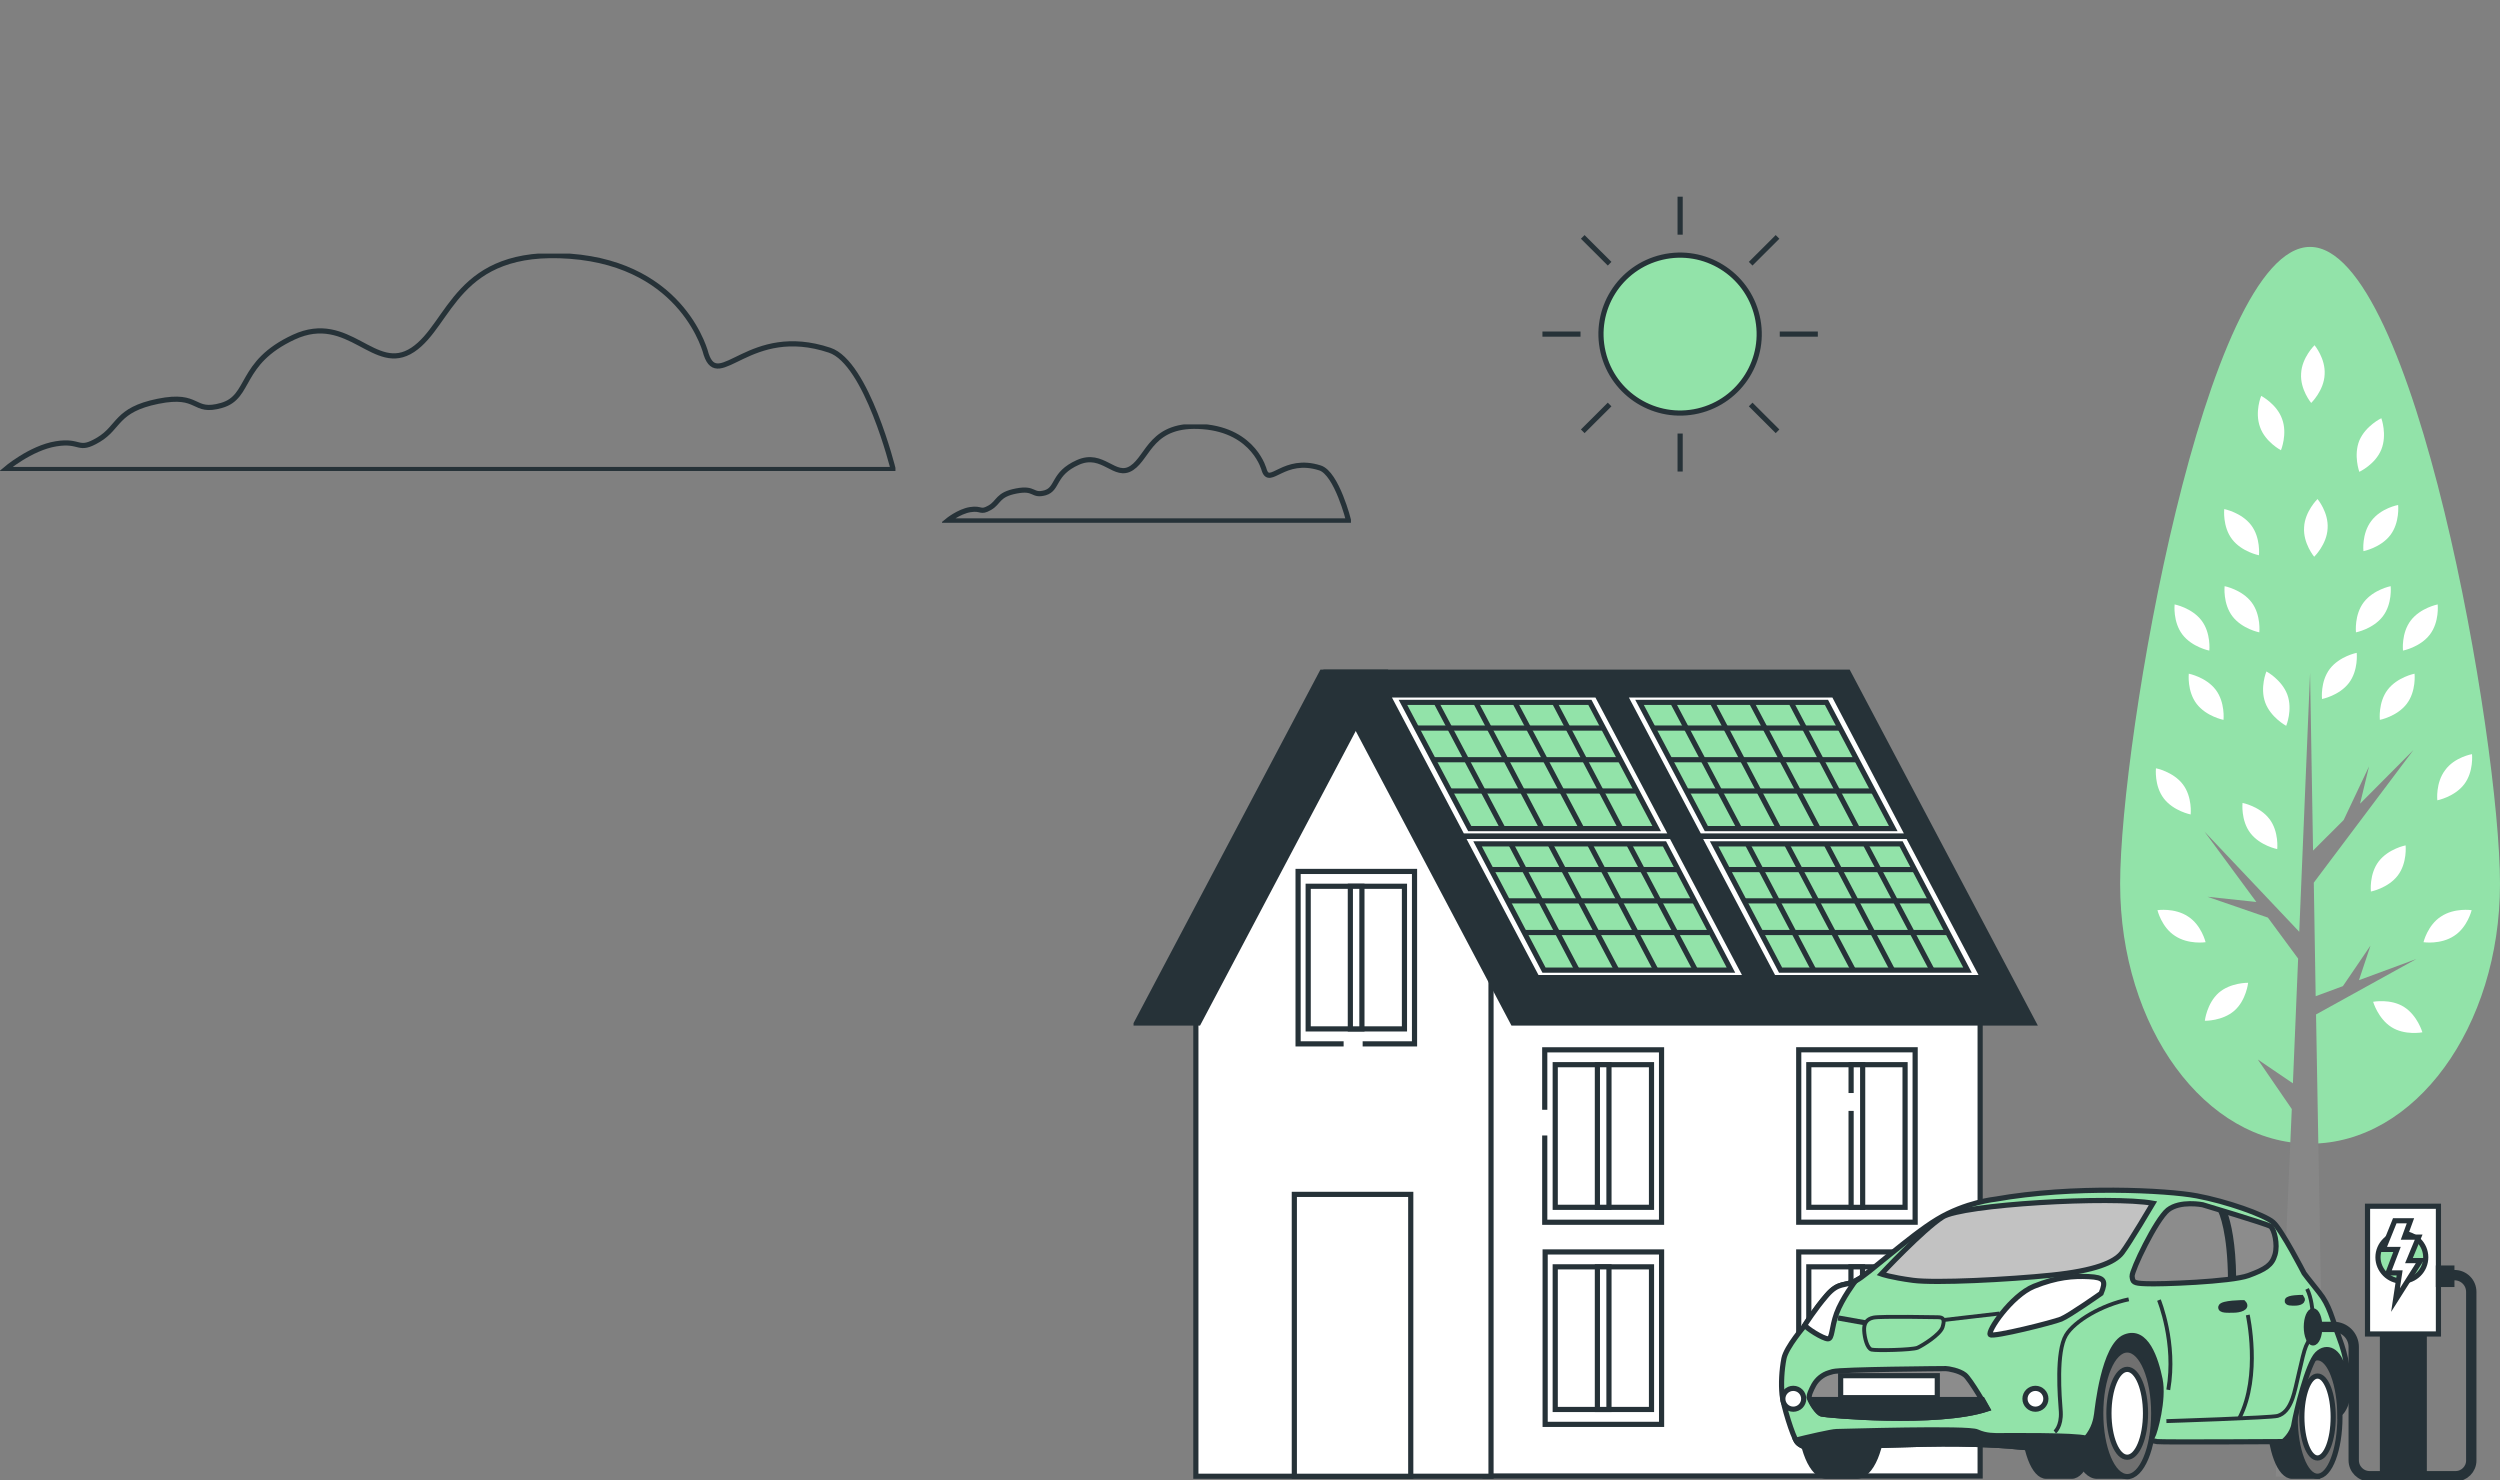 <svg width="483" height="286" viewBox="0 0 483 286" fill="none" xmlns="http://www.w3.org/2000/svg">
<rect x="0" y="0" width="483" height="286" fill="#808080" stroke="none"/>
<g clip-path="url(#clip0_337_3)">
<path d="M136.432 68.451C136.432 68.451 132.336 51.161 110.137 49.504C88.009 47.847 87.147 62.688 79.747 67.587C72.347 72.486 67.461 60.166 56.757 65.137C46.052 70.108 48.566 76.664 42.819 78.321C37.072 79.978 38.724 75.871 30.534 77.528C22.343 79.185 23.134 82.499 19.039 84.949C14.944 87.398 15.734 84.949 10.848 85.741C5.891 86.534 1.006 90.712 1.006 90.712H172.569C172.569 90.712 167.468 70.036 160.284 67.659C144.765 62.472 138.874 75.799 136.432 68.451Z" stroke="#263238" stroke-miterlimit="10"/>
</g>
<g clip-path="url(#clip1_337_3)">
<path d="M244.251 90.829C244.251 90.829 242.382 83.201 232.39 82.424C222.399 81.647 221.967 88.216 218.661 90.405C215.354 92.595 213.126 87.156 208.237 89.346C203.349 91.535 204.5 94.431 201.912 95.208C199.324 95.915 200.043 94.149 196.377 94.855C192.639 95.561 193.07 97.045 191.201 98.104C189.332 99.164 189.692 98.104 187.463 98.457C185.235 98.811 183.006 100.647 183.006 100.647H260.569C260.569 100.647 258.268 91.465 255.034 90.405C247.989 88.145 245.329 94.078 244.251 90.829Z" stroke="#263238" stroke-miterlimit="10"/>
</g>
<g clip-path="url(#clip2_337_3)">
<path d="M328.075 79.4C336.294 77.481 341.398 69.277 339.476 61.074C337.554 52.872 329.334 47.777 321.115 49.695C312.896 51.614 307.791 59.818 309.713 68.021C311.635 76.223 319.856 81.318 328.075 79.4Z" fill="#92E3A9" stroke="#263238" stroke-miterlimit="10"/>
<path d="M324.602 38V45.339" stroke="#263238" stroke-miterlimit="10"/>
<path d="M324.602 83.76V91.099" stroke="#263238" stroke-miterlimit="10"/>
<path d="M351.204 64.549H343.85" stroke="#263238" stroke-miterlimit="10"/>
<path d="M305.353 64.549H298" stroke="#263238" stroke-miterlimit="10"/>
<path d="M343.418 45.77L338.227 50.951" stroke="#263238" stroke-miterlimit="10"/>
<path d="M310.977 78.148L305.786 83.328" stroke="#263238" stroke-miterlimit="10"/>
<path d="M305.786 45.77L310.977 50.951" stroke="#263238" stroke-miterlimit="10"/>
<path d="M338.227 78.148L343.418 83.328" stroke="#263238" stroke-miterlimit="10"/>
<path d="M483 170.737C483 198.437 466.563 220.957 446.305 220.957C426.048 220.957 409.611 198.509 409.611 170.737C409.611 142.964 426.048 47.703 446.305 47.703C466.563 47.703 483 143.036 483 170.737Z" fill="#92E3A9"/>
<path d="M466.851 185.271L455.749 189.372L457.984 182.68L452.649 190.523L447.387 192.466L447.026 170.521L466.275 144.907L455.966 155.268L457.696 148.073L452.794 158.433L446.882 164.333L446.305 130.013L444.215 180.018L425.903 160.664L435.924 174.262L426.48 173.255L438.159 177.284L443.998 185.199L442.989 209.302L436.212 204.697L442.773 214.266L439.673 285.281H449.045L447.459 195.991L466.851 185.271Z" fill="#878787"/>
<path d="M466.491 130.157C466.491 130.157 466.852 133.539 464.977 135.985C463.103 138.431 459.787 139.079 459.787 139.079C459.787 139.079 459.426 135.697 461.301 133.251C463.175 130.805 466.491 130.157 466.491 130.157Z" fill="white"/>
<path d="M477.593 145.698C477.593 145.698 477.954 149.08 476.079 151.526C474.205 153.972 470.889 154.62 470.889 154.62C470.889 154.62 470.528 151.238 472.403 148.792C474.205 146.274 477.593 145.698 477.593 145.698Z" fill="white"/>
<path d="M477.521 175.845C477.521 175.845 476.728 179.155 474.133 180.81C471.537 182.536 468.221 182.033 468.221 182.033C468.221 182.033 469.014 178.723 471.609 177.068C474.205 175.341 477.521 175.845 477.521 175.845Z" fill="white"/>
<path d="M416.82 175.845C416.82 175.845 417.613 179.155 420.208 180.81C422.803 182.536 426.12 182.033 426.12 182.033C426.12 182.033 425.327 178.723 422.731 177.068C420.136 175.341 416.82 175.845 416.82 175.845Z" fill="white"/>
<path d="M464.761 163.326C464.761 163.326 465.121 166.707 463.247 169.154C461.373 171.6 458.056 172.247 458.056 172.247C458.056 172.247 457.696 168.866 459.57 166.42C461.445 163.973 464.761 163.326 464.761 163.326Z" fill="white"/>
<path d="M461.877 113.249C461.877 113.249 462.238 116.63 460.363 119.077C458.489 121.523 455.173 122.171 455.173 122.171C455.173 122.171 454.812 118.789 456.687 116.343C458.561 113.896 461.877 113.249 461.877 113.249Z" fill="white"/>
<path d="M455.317 126.128C455.317 126.128 455.677 129.509 453.803 131.956C451.929 134.402 448.612 135.049 448.612 135.049C448.612 135.049 448.252 131.668 450.126 129.222C452.001 126.775 455.317 126.128 455.317 126.128Z" fill="white"/>
<path d="M470.961 116.774C470.961 116.774 471.321 120.156 469.447 122.602C467.573 125.048 464.256 125.696 464.256 125.696C464.256 125.696 463.896 122.314 465.77 119.868C467.645 117.422 470.961 116.774 470.961 116.774Z" fill="white"/>
<path d="M420.136 116.774C420.136 116.774 419.776 120.156 421.65 122.602C423.524 125.048 426.84 125.696 426.84 125.696C426.84 125.696 427.201 122.314 425.327 119.868C423.452 117.422 420.136 116.774 420.136 116.774Z" fill="white"/>
<path d="M463.319 97.564C463.319 97.564 463.679 100.945 461.805 103.392C459.931 105.838 456.614 106.485 456.614 106.485C456.614 106.485 456.254 103.104 458.128 100.658C460.003 98.139 463.319 97.564 463.319 97.564Z" fill="white"/>
<path d="M460.075 80.799C460.075 80.799 461.228 83.965 460.075 86.843C458.921 89.721 455.821 91.16 455.821 91.16C455.821 91.16 454.668 87.994 455.821 85.116C457.047 82.238 460.075 80.799 460.075 80.799Z" fill="white"/>
<path d="M436.861 76.482C436.861 76.482 439.889 78.065 440.899 80.943C441.98 83.821 440.682 86.987 440.682 86.987C440.682 86.987 437.654 85.404 436.645 82.526C435.564 79.576 436.861 76.482 436.861 76.482Z" fill="white"/>
<path d="M447.747 96.413C447.747 96.413 449.91 99.003 449.694 102.097C449.55 105.19 447.098 107.565 447.098 107.565C447.098 107.565 444.936 104.975 445.152 101.881C445.296 98.787 447.747 96.413 447.747 96.413Z" fill="white"/>
<path d="M447.171 66.697C447.171 66.697 449.333 69.287 449.117 72.381C448.973 75.475 446.522 77.85 446.522 77.85C446.522 77.85 444.359 75.259 444.575 72.165C444.719 69.072 447.171 66.697 447.171 66.697Z" fill="white"/>
<path d="M422.875 130.157C422.875 130.157 422.515 133.539 424.389 135.985C426.264 138.431 429.58 139.079 429.58 139.079C429.58 139.079 429.94 135.697 428.066 133.251C426.192 130.805 422.875 130.157 422.875 130.157Z" fill="white"/>
<path d="M416.531 148.432C416.531 148.432 416.171 151.814 418.045 154.26C419.92 156.706 423.236 157.354 423.236 157.354C423.236 157.354 423.596 153.972 421.722 151.526C419.848 149.08 416.531 148.432 416.531 148.432Z" fill="white"/>
<path d="M433.257 155.124C433.257 155.124 432.896 158.505 434.771 160.951C436.645 163.398 439.961 164.045 439.961 164.045C439.961 164.045 440.322 160.664 438.447 158.217C436.573 155.771 433.257 155.124 433.257 155.124Z" fill="white"/>
<path d="M437.871 129.725C437.871 129.725 436.573 132.819 437.654 135.769C438.736 138.647 441.692 140.23 441.692 140.23C441.692 140.23 442.989 137.136 441.908 134.186C440.826 131.308 437.871 129.725 437.871 129.725Z" fill="white"/>
<path d="M425.976 197.214C425.976 197.214 429.364 197.286 431.671 195.271C433.978 193.257 434.338 189.875 434.338 189.875C434.338 189.875 430.95 189.803 428.643 191.818C426.336 193.904 425.976 197.214 425.976 197.214Z" fill="white"/>
<path d="M458.489 193.544C458.489 193.544 459.426 196.782 462.021 198.437C464.617 200.092 468.005 199.444 468.005 199.444C468.005 199.444 467.068 196.207 464.472 194.552C461.877 192.897 458.489 193.544 458.489 193.544Z" fill="white"/>
<path d="M429.796 113.249C429.796 113.249 429.436 116.63 431.31 119.077C433.185 121.523 436.501 122.171 436.501 122.171C436.501 122.171 436.861 118.789 434.987 116.343C433.113 113.896 429.796 113.249 429.796 113.249Z" fill="white"/>
<path d="M429.724 98.355C429.724 98.355 429.364 101.737 431.238 104.183C433.113 106.629 436.429 107.277 436.429 107.277C436.429 107.277 436.789 103.895 434.915 101.449C433.041 99.003 429.724 98.355 429.724 98.355Z" fill="white"/>
<path d="M286.898 285.162H382.563V182.85H286.898V285.162Z" fill="white" stroke="#263238" stroke-miterlimit="10"/>
<path d="M231.039 176.708L262.615 135.553L288.064 176.708V285.209H231.039V176.708Z" fill="white" stroke="#263238" stroke-miterlimit="10"/>
<path d="M267.373 129.869L231.544 197.646H219.577L255.406 129.869H267.373Z" fill="#263238" stroke="#263238" stroke-miterlimit="10"/>
<path d="M256.488 129.869H357.056L392.885 197.646H292.317L256.488 129.869Z" fill="#263238" stroke="#263238" stroke-miterlimit="10"/>
<path d="M250.064 285.219H272.557V230.753H250.064V285.219Z" fill="white" stroke="#263238" stroke-miterlimit="10"/>
<path d="M298.445 214.41V202.826H321.01V236.139H298.445V219.375" fill="white"/>
<path d="M298.445 214.41V202.826H321.01V236.139H298.445V219.375" stroke="#263238" stroke-miterlimit="10"/>
<path d="M300.47 233.253H319.07V205.696H300.47V233.253Z" fill="white" stroke="#263238" stroke-miterlimit="10"/>
<path d="M308.616 233.253H310.851V205.696H308.616V233.253Z" fill="white" stroke="#263238" stroke-miterlimit="10"/>
<path d="M259.588 201.675H250.792V168.362H273.285V201.675H263.264" fill="white"/>
<path d="M259.588 201.675H250.792V168.362H273.285V201.675H263.264" stroke="#263238" stroke-miterlimit="10"/>
<path d="M252.741 198.784H271.341V171.227H252.741V198.784Z" fill="white" stroke="#263238" stroke-miterlimit="10"/>
<path d="M260.887 198.784H263.122V171.227H260.887V198.784Z" fill="white" stroke="#263238" stroke-miterlimit="10"/>
<path d="M298.523 275.187H321.016V241.874H298.523V275.187Z" fill="white" stroke="#263238" stroke-miterlimit="10"/>
<path d="M300.47 272.309H319.07V244.752H300.47V272.309Z" fill="white" stroke="#263238" stroke-miterlimit="10"/>
<path d="M308.616 272.309H310.851V244.752H308.616V272.309Z" fill="white" stroke="#263238" stroke-miterlimit="10"/>
<path d="M347.514 236.131H370.006V202.818H347.514V236.131Z" fill="white" stroke="#263238" stroke-miterlimit="10"/>
<path d="M349.46 233.253H368.06V205.696H349.46V233.253Z" fill="white" stroke="#263238" stroke-miterlimit="10"/>
<path d="M357.633 211.172V205.704H359.867V233.261H357.633V214.626" fill="white"/>
<path d="M357.633 211.172V205.704H359.867V233.261H357.633V214.626" stroke="#263238" stroke-miterlimit="10"/>
<path d="M347.514 275.187H370.006V241.874H347.514V275.187Z" fill="white" stroke="#263238" stroke-miterlimit="10"/>
<path d="M349.46 272.309H368.06V244.752H349.46V272.309Z" fill="white" stroke="#263238" stroke-miterlimit="10"/>
<path d="M357.606 272.309H359.841V244.752H357.606V272.309Z" fill="white" stroke="#263238" stroke-miterlimit="10"/>
<path d="M268.094 134.258H308.538L322.956 161.527H282.513L268.094 134.258Z" fill="white" stroke="#263238" stroke-miterlimit="10"/>
<path d="M271.05 135.697H307.168L320.073 160.088H283.955L271.05 135.697Z" fill="#92E3A9" stroke="#263238" stroke-miterlimit="10"/>
<path d="M277.466 135.697L290.371 160.088" stroke="#263238" stroke-miterlimit="10"/>
<path d="M285.108 135.697L297.94 160.088" stroke="#263238" stroke-miterlimit="10"/>
<path d="M292.678 135.697L305.582 160.088" stroke="#263238" stroke-miterlimit="10"/>
<path d="M300.319 135.697L313.152 160.088" stroke="#263238" stroke-miterlimit="10"/>
<path d="M309.836 140.662H273.862" stroke="#263238" stroke-miterlimit="10"/>
<path d="M312.863 146.777H276.89" stroke="#263238" stroke-miterlimit="10"/>
<path d="M315.891 152.821H279.917" stroke="#263238" stroke-miterlimit="10"/>
<path d="M282.513 161.599H322.956L337.375 188.868H296.931L282.513 161.599Z" fill="white" stroke="#263238" stroke-miterlimit="10"/>
<path d="M285.469 163.038H321.587L334.419 187.429H298.301L285.469 163.038Z" fill="#92E3A9" stroke="#263238" stroke-miterlimit="10"/>
<path d="M291.885 163.038L304.717 187.429" stroke="#263238" stroke-miterlimit="10"/>
<path d="M299.454 163.038L312.359 187.429" stroke="#263238" stroke-miterlimit="10"/>
<path d="M307.096 163.038L319.929 187.429" stroke="#263238" stroke-miterlimit="10"/>
<path d="M314.666 163.038L327.57 187.429" stroke="#263238" stroke-miterlimit="10"/>
<path d="M324.254 168.002H288.208" stroke="#263238" stroke-miterlimit="10"/>
<path d="M327.282 174.046H291.308" stroke="#263238" stroke-miterlimit="10"/>
<path d="M330.31 180.162H294.336" stroke="#263238" stroke-miterlimit="10"/>
<path d="M313.873 134.258H354.316L368.662 161.527H328.291L313.873 134.258Z" fill="white" stroke="#263238" stroke-miterlimit="10"/>
<path d="M316.756 135.697H352.874L365.779 160.088H329.661L316.756 135.697Z" fill="#92E3A9" stroke="#263238" stroke-miterlimit="10"/>
<path d="M323.172 135.697L336.077 160.088" stroke="#263238" stroke-miterlimit="10"/>
<path d="M330.814 135.697L343.647 160.088" stroke="#263238" stroke-miterlimit="10"/>
<path d="M338.384 135.697L351.288 160.088" stroke="#263238" stroke-miterlimit="10"/>
<path d="M346.025 135.697L358.858 160.088" stroke="#263238" stroke-miterlimit="10"/>
<path d="M355.542 140.662H319.568" stroke="#263238" stroke-miterlimit="10"/>
<path d="M358.642 146.777H322.596" stroke="#263238" stroke-miterlimit="10"/>
<path d="M361.669 152.821H325.624" stroke="#263238" stroke-miterlimit="10"/>
<path d="M328.219 161.599H368.662L383.081 188.868H342.637L328.219 161.599Z" fill="white" stroke="#263238" stroke-miterlimit="10"/>
<path d="M331.175 163.038H367.293L380.125 187.429H344.007L331.175 163.038Z" fill="#92E3A9" stroke="#263238" stroke-miterlimit="10"/>
<path d="M337.591 163.038L350.423 187.429" stroke="#263238" stroke-miterlimit="10"/>
<path d="M345.16 163.038L358.065 187.429" stroke="#263238" stroke-miterlimit="10"/>
<path d="M352.802 163.038L365.634 187.429" stroke="#263238" stroke-miterlimit="10"/>
<path d="M360.372 163.038L373.276 187.429" stroke="#263238" stroke-miterlimit="10"/>
<path d="M369.96 168.002H333.986" stroke="#263238" stroke-miterlimit="10"/>
<path d="M372.988 174.046H337.014" stroke="#263238" stroke-miterlimit="10"/>
<path d="M376.016 180.162H340.042" stroke="#263238" stroke-miterlimit="10"/>
<path d="M418.838 256.357H406.366V277.87H418.838V256.357Z" fill="#263238" stroke="#263238" stroke-miterlimit="10"/>
<path d="M400.239 262.329H395.336C392.957 262.329 391.011 267.437 391.011 273.769C391.011 280.1 392.957 285.209 395.336 285.209H400.239C402.618 285.209 404.564 280.1 404.564 273.769C404.564 267.509 402.618 262.329 400.239 262.329Z" fill="#263238" stroke="#263238" stroke-miterlimit="10"/>
<path d="M405.141 260.746C402.329 260.746 400.022 266.214 400.022 272.977C400.022 279.741 402.329 285.209 405.141 285.209H410.98V260.746H405.141Z" fill="#263238" stroke="#263238" stroke-miterlimit="10"/>
<path d="M410.98 285.281C413.807 285.281 416.099 279.805 416.099 273.049C416.099 266.294 413.807 260.818 410.98 260.818C408.153 260.818 405.862 266.294 405.862 273.049C405.862 279.805 408.153 285.281 410.98 285.281Z" fill="#707070" stroke="#263238" stroke-miterlimit="10"/>
<path d="M410.98 281.539C412.931 281.539 414.513 277.738 414.513 273.049C414.513 268.36 412.931 264.559 410.98 264.559C409.03 264.559 407.448 268.36 407.448 273.049C407.448 277.738 409.03 281.539 410.98 281.539Z" fill="white" stroke="#263238" stroke-miterlimit="10"/>
<path d="M450.847 275.208C452.145 273.265 452.794 271.466 453.154 269.883V264.199C452.145 260.53 448.756 257.796 446.522 256.285H440.682V277.798H450.198C450.054 276.934 450.27 275.999 450.847 275.208Z" fill="#263238" stroke="#263238" stroke-miterlimit="10"/>
<path d="M442.845 262.329C440.466 262.329 438.519 267.437 438.519 273.769C438.519 280.1 440.466 285.209 442.845 285.209H447.747V262.329H442.845Z" fill="#263238" stroke="#263238" stroke-miterlimit="10"/>
<path d="M447.747 285.209C450.136 285.209 452.073 280.087 452.073 273.769C452.073 267.45 450.136 262.329 447.747 262.329C445.358 262.329 443.422 267.45 443.422 273.769C443.422 280.087 445.358 285.209 447.747 285.209Z" fill="#707070" stroke="#263238" stroke-miterlimit="10"/>
<path d="M447.747 281.683C449.419 281.683 450.775 278.14 450.775 273.769C450.775 269.398 449.419 265.854 447.747 265.854C446.075 265.854 444.719 269.398 444.719 273.769C444.719 278.14 446.075 281.683 447.747 281.683Z" fill="white" stroke="#263238" stroke-miterlimit="10"/>
<path d="M358.714 260.746H352.874C350.063 260.746 347.756 266.214 347.756 272.977C347.756 279.741 350.063 285.209 352.874 285.209H358.714C361.525 285.209 363.832 279.741 363.832 272.977C363.832 266.214 361.525 260.746 358.714 260.746Z" fill="#263238" stroke="#263238" stroke-miterlimit="10"/>
<path d="M451.928 258.443C450.487 254.63 450.126 252.256 448.035 249.665C445.945 247.075 445.152 245.996 445.152 245.996C445.152 245.996 440.826 237.578 439.168 236.139C437.51 234.7 430.157 232.11 424.389 231.031C418.622 229.951 400.455 229.016 385.532 231.678C385.532 231.678 379.765 232.254 374.286 235.563C368.807 238.873 360.732 246.356 358.57 247.435C356.479 248.514 355.325 247.579 353.019 250.241C350.712 252.903 348.765 255.997 348.765 255.997C348.765 255.997 345.088 260.242 344.656 262.473C344.223 264.703 344.079 267.365 344.295 269.452C344.512 271.538 346.314 277.438 347.179 278.589C348.044 279.669 350.063 280.028 352.009 279.812C353.884 279.597 362.463 279.237 371.834 279.021C381.206 278.805 388.632 279.381 390.434 279.597C392.236 279.812 397.355 279.956 399.013 279.74C400.671 279.525 401.464 279.74 403.05 277.87C404.636 275.999 404.925 274.2 405.069 273.193C405.213 272.186 406.439 259.954 410.548 258.299C414.657 256.645 416.531 262.616 417.324 266.502C418.117 270.387 416.315 276.862 415.883 277.51C415.45 278.158 415.738 278.373 416.748 278.517C417.757 278.661 441.115 278.517 441.115 278.517C441.115 278.517 442.917 277.15 443.205 275.064C443.566 272.977 445.801 263.48 447.675 261.609C449.549 259.738 452 260.962 452.649 264.487C453.01 266.502 452.938 268.372 452.577 269.955C452.433 270.603 452.289 271.178 452.145 271.61C452.145 272.042 452.145 272.545 452.145 273.049C452.721 272.545 453.514 271.178 453.659 269.092C453.803 265.351 453.37 262.257 451.928 258.443Z" fill="#92E3A9" stroke="#263238" stroke-miterlimit="10"/>
<path d="M415.955 232.47C415.955 232.47 411.413 240.168 409.971 242.039C408.529 243.91 404.708 245.492 396.418 246.356C388.055 247.219 373.925 247.939 369.6 247.363C365.274 246.788 363.472 246.14 363.472 246.14C363.472 246.14 371.474 237.578 375.295 235.132C378.972 232.685 408.025 231.031 415.955 232.47Z" fill="#C2C2C2" stroke="#263238" stroke-miterlimit="10"/>
<path d="M425.543 232.757C425.543 232.757 421.217 231.894 418.838 233.765C416.531 235.635 411.845 245.42 411.918 246.572C412.062 247.651 412.062 247.939 414.585 248.011C417.18 248.155 431.094 247.651 434.41 246.428C437.726 245.205 438.952 244.413 439.529 242.399C440.105 240.384 439.385 237.506 438.664 236.93C437.871 236.427 425.543 232.757 425.543 232.757Z" fill="#8C8C8C" stroke="#263238" stroke-miterlimit="10"/>
<path d="M430.301 234.196C429.58 233.98 428.931 233.765 428.354 233.621C428.859 234.556 430.373 238.225 430.445 247.219C431.022 247.147 431.527 247.075 432.031 247.003C431.959 240.096 431.022 236.211 430.301 234.196Z" fill="#263238"/>
<path d="M433.401 251.68C433.401 251.68 429.292 251.68 429.075 252.472C428.859 253.263 430.445 253.119 431.527 253.119C432.608 253.119 434.41 252.687 433.401 251.68Z" fill="#263238" stroke="#263238" stroke-miterlimit="10"/>
<path d="M444.647 250.673C444.647 250.673 442.052 250.673 441.908 251.248C441.764 251.824 442.773 251.752 443.422 251.752C444.143 251.752 445.224 251.464 444.647 250.673Z" fill="#263238" stroke="#263238" stroke-miterlimit="10"/>
<path d="M405.934 249.881C405.934 249.881 399.806 254.198 398.22 254.846C396.634 255.493 385.171 258.371 384.523 257.868C383.874 257.292 388.56 250.313 392.957 248.514C397.427 246.716 400.527 246.5 403.555 246.644C406.583 246.788 406.943 247.435 405.934 249.881Z" fill="white" stroke="#263238" stroke-miterlimit="10"/>
<path d="M352.947 250.241C350.64 252.903 348.693 255.997 348.693 255.997C348.909 256.573 352.226 258.659 353.163 258.659C354.028 258.659 353.812 256.573 354.821 253.767C355.83 250.961 358.498 247.435 358.498 247.435C356.407 248.586 355.253 247.579 352.947 250.241Z" fill="white" stroke="#263238" stroke-miterlimit="10"/>
<path d="M353.379 265.207C352.154 265.566 351.072 266.43 350.423 267.581C349.919 268.516 349.414 269.596 349.558 270.099C349.919 271.107 351.144 272.977 351.865 273.193C352.658 273.409 374.141 275.424 383.946 272.186C383.946 272.186 380.702 266.502 379.62 265.638C378.539 264.775 376.376 264.415 375.944 264.415C375.511 264.415 355.758 264.559 354.1 264.991C353.884 265.063 353.595 265.135 353.379 265.207Z" fill="#8C8C8C" stroke="#263238" stroke-miterlimit="10"/>
<path d="M384.018 272.186C384.018 272.186 383.585 271.394 383.009 270.387H349.774C350.207 271.394 351.288 272.977 352.009 273.193C352.73 273.409 374.214 275.423 384.018 272.186Z" fill="#263238" stroke="#263238" stroke-miterlimit="10"/>
<path d="M374.286 265.782H355.614V270.027H374.286V265.782Z" fill="white" stroke="#263238" stroke-miterlimit="10"/>
<path d="M393.246 272.258C394.36 272.258 395.264 271.356 395.264 270.243C395.264 269.13 394.36 268.229 393.246 268.229C392.131 268.229 391.227 269.13 391.227 270.243C391.227 271.356 392.131 272.258 393.246 272.258Z" fill="white" stroke="#263238" stroke-miterlimit="10"/>
<path d="M346.458 272.258C347.573 272.258 348.477 271.356 348.477 270.243C348.477 269.13 347.573 268.229 346.458 268.229C345.343 268.229 344.44 269.13 344.44 270.243C344.44 271.356 345.343 272.258 346.458 272.258Z" fill="white" stroke="#263238" stroke-miterlimit="10"/>
<path d="M374.358 254.486C374.358 254.486 363.256 254.27 361.958 254.558C360.588 254.846 360.084 255.709 360.156 257.076C360.228 258.443 360.732 260.53 361.597 260.746C362.463 260.962 369.383 260.818 370.465 260.386C371.546 259.882 374.79 257.868 375.295 256.429C375.727 254.99 375.583 254.486 374.358 254.486Z" stroke="#263238" stroke-width="0.75" stroke-miterlimit="10"/>
<path d="M375.151 255.062L386.325 253.767" stroke="#263238" stroke-width="0.75" stroke-miterlimit="10"/>
<path d="M360.372 255.565L355.109 254.63" stroke="#263238" stroke-miterlimit="10"/>
<path d="M396.994 276.647C396.994 276.647 398.292 275.639 398.148 272.761C397.932 269.883 397.211 261.177 399.157 257.94C400.815 255.206 406.078 252.112 411.269 251.032" stroke="#263238" stroke-width="0.75" stroke-miterlimit="10"/>
<path d="M418.55 274.56C418.55 274.56 438.808 273.913 440.033 273.553C441.259 273.193 442.196 272.186 442.917 270.171C443.638 268.229 444.791 261.753 445.512 260.098C446.233 258.443 446.738 258.012 446.738 258.012C446.738 258.012 447.387 252.4 445.728 249.018" stroke="#263238" stroke-width="0.75" stroke-miterlimit="10"/>
<path d="M434.266 254.054C434.266 254.054 436.861 265.782 432.68 273.913" stroke="#263238" stroke-width="0.75" stroke-miterlimit="10"/>
<path d="M417.108 251.177C417.108 251.177 420.496 259.451 418.91 268.516" stroke="#263238" stroke-width="0.75" stroke-miterlimit="10"/>
<path d="M386.469 277.366C385.46 277.366 383.658 277.438 381.999 276.647C380.341 275.783 355.974 276.575 354.821 276.575C353.884 276.575 348.981 277.726 346.963 278.23C347.035 278.374 347.107 278.517 347.179 278.589C348.044 279.669 350.063 280.028 352.009 279.813C353.884 279.597 362.463 279.237 371.835 279.021C381.206 278.805 388.632 279.381 390.434 279.597C392.237 279.813 397.355 279.956 399.013 279.741C400.671 279.525 401.464 279.741 403.05 277.87C401.032 277.222 387.478 277.366 386.469 277.366Z" fill="#263238" stroke="#263238" stroke-miterlimit="10"/>
<path d="M446.882 259.451C447.599 259.451 448.18 258.065 448.18 256.357C448.18 254.648 447.599 253.263 446.882 253.263C446.165 253.263 445.584 254.648 445.584 256.357C445.584 258.065 446.165 259.451 446.882 259.451Z" fill="#263238" stroke="#263238" stroke-miterlimit="10"/>
<path d="M468.365 236.427H460.291V284.417H468.365V236.427Z" fill="#263238" stroke="#263238" stroke-miterlimit="10"/>
<path d="M471.105 233.045H457.407V257.724H471.105V233.045Z" fill="white" stroke="#263238" stroke-miterlimit="10"/>
<path d="M446.882 256.357H450.847C453.01 256.357 454.74 258.084 454.74 260.242V282.115C454.74 283.842 456.11 285.209 457.84 285.209H474.421C476.079 285.209 477.449 283.842 477.449 282.187V249.594C477.449 247.795 476.007 246.356 474.205 246.356H470.744" stroke="#263238" stroke-width="2" stroke-miterlimit="10"/>
<path d="M473.7 244.989H471.105V248.155H473.7V244.989Z" fill="#263238" stroke="#263238" stroke-miterlimit="10"/>
<path d="M468.654 242.902C468.654 240.384 466.563 238.298 464.04 238.298C461.516 238.298 459.426 240.384 459.426 242.902C459.426 245.421 461.516 247.507 464.04 247.507C466.635 247.507 468.654 245.421 468.654 242.902Z" fill="#92E3A9" stroke="#263238" stroke-miterlimit="10"/>
<path d="M462.67 235.851L460.435 241.391H463.102L461.372 245.924H463.607L462.814 251.177L467.644 243.55H465.409L467.284 239.017H464.544L465.698 235.851H462.67Z" fill="white" stroke="#263238" stroke-miterlimit="10"/>
</g>
<defs>
<clipPath id="clip0_337_3">
<rect width="173" height="42" fill="white" transform="translate(0 49)"/>
</clipPath>
<clipPath id="clip1_337_3">
<rect width="79" height="19" fill="white" transform="translate(182 82)"/>
</clipPath>
<clipPath id="clip2_337_3">
<rect width="264" height="286" fill="white" transform="translate(219)"/>
</clipPath>
</defs>
</svg>
